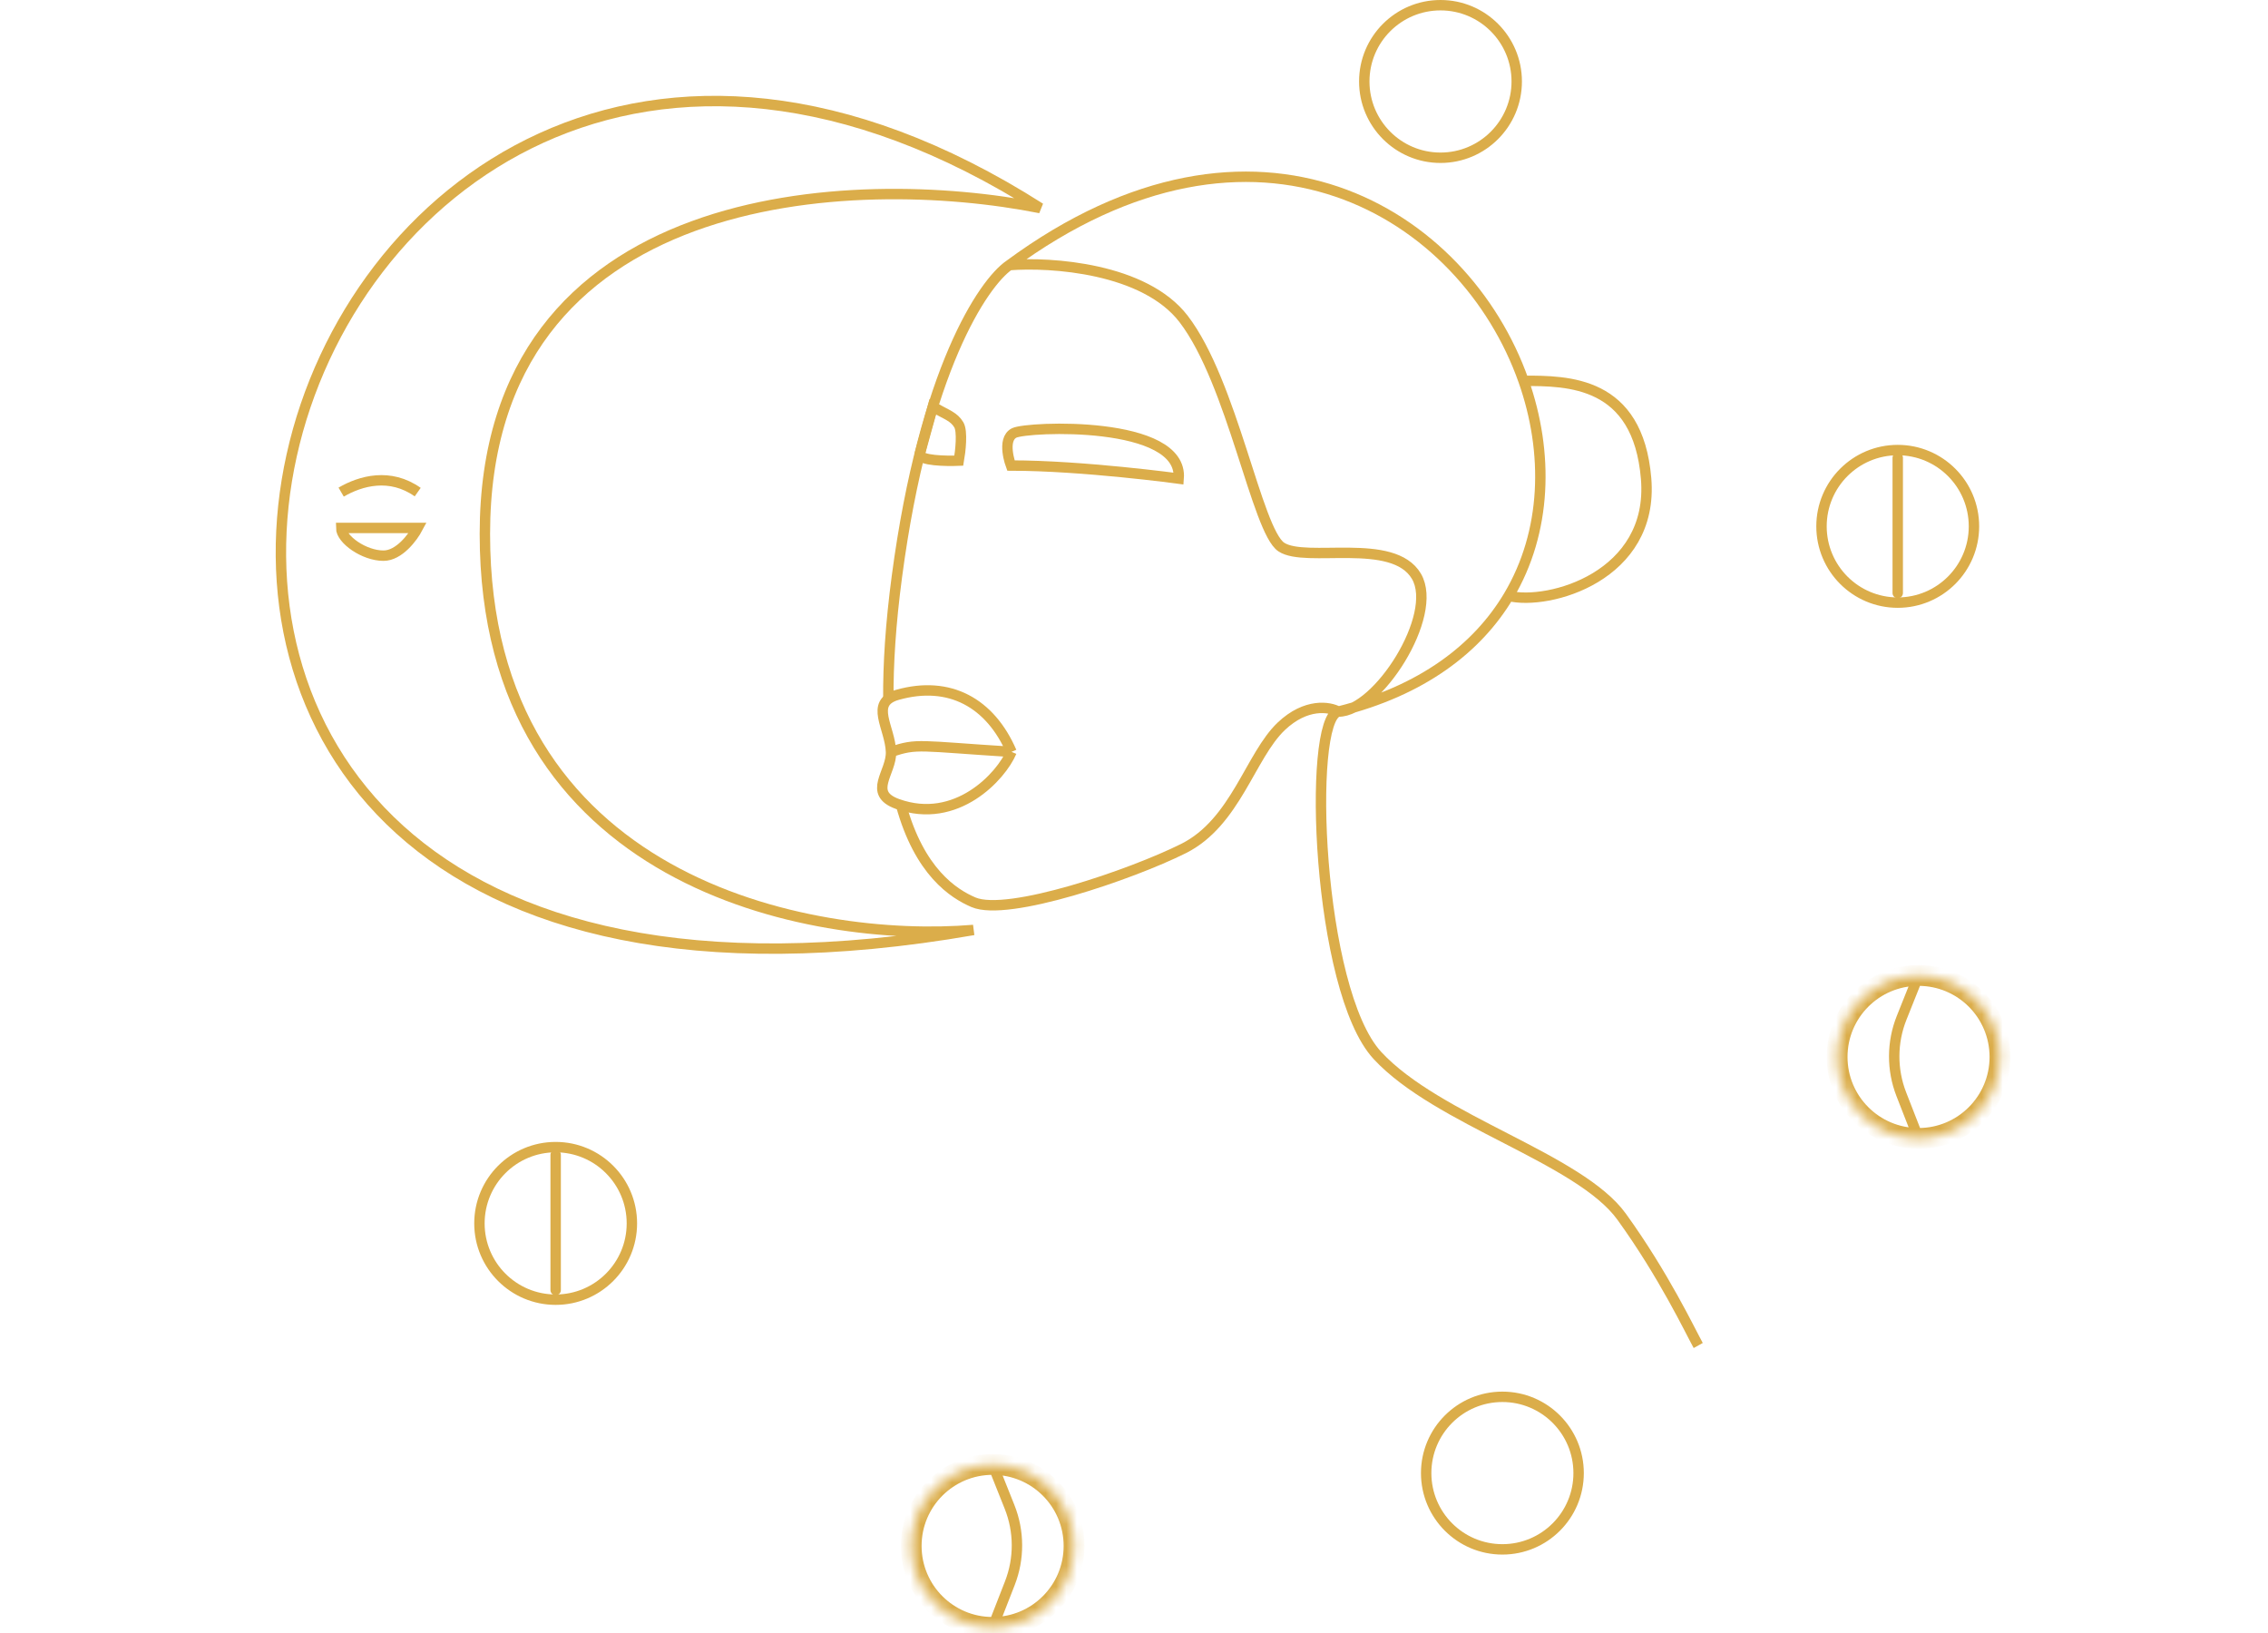<?xml version="1.0" encoding="UTF-8"?> <svg xmlns="http://www.w3.org/2000/svg" width="218" height="157" viewBox="0 0 218 157" fill="none"> <path d="M93.57 89.386C-14.447 108.181 24.691 -27.927 99.989 20C82.195 16.45 46.606 17.745 46.606 51.326C46.606 84.906 77.915 90.691 93.57 89.386Z" stroke="#DBAD4A"></path> <path d="M32.792 47.301C34.671 46.205 37.489 45.422 40.15 47.301M32.792 50.747H40.15C39.68 51.635 38.365 53.41 36.862 53.41C34.984 53.41 32.792 51.843 32.792 50.747Z" stroke="#DBAD4A"></path> <path d="M97.014 25.482C101.032 25.169 110.008 25.764 113.765 30.651C118.461 36.759 120.81 51.012 123.158 52.579C125.506 54.145 133.92 51.571 136.151 55.398C138.343 59.157 132.394 68.398 128.637 68.398M97.014 25.482C94.51 27.205 88.843 35.6 86.213 55.398C85.606 59.962 85.362 63.861 85.388 67.193M97.014 25.482C120.768 7.966 140.764 20.476 146.444 36.603M128.637 68.398C125.621 69.147 126.602 95.181 132.394 101.446C138.186 107.711 151.806 111.314 155.876 116.952C159.946 122.591 162.451 127.916 163.234 129.326M128.637 68.398C127.802 67.928 125.537 67.552 123.158 69.808C120.183 72.627 118.774 79.049 113.765 81.555C108.755 84.061 96.858 88.133 93.57 86.723C91.662 85.905 88.382 83.82 86.609 77.373M128.637 68.398C136.71 66.394 142.017 62.309 145.012 57.278M146.444 36.603C150.71 36.603 157.441 36.603 158.224 46C159.007 55.398 148.864 58.217 145.012 57.278M146.444 36.603C148.882 43.524 148.683 51.111 145.012 57.278" stroke="#DBAD4A"></path> <path d="M97.228 72.266C95.193 67.567 91.279 65.374 86.269 66.784C83.544 67.551 85.557 69.906 85.643 72.266M97.228 72.266C96.236 74.615 91.928 79.312 86.27 77.278C83.343 76.226 85.716 74.244 85.643 72.266M97.228 72.266C88.243 71.701 88.21 71.422 85.643 72.266" stroke="#DBAD4A"></path> <path d="M113.295 46C113.765 40.362 98.736 40.988 97.484 41.615C96.231 42.241 97.171 44.747 97.171 44.747C104.059 44.747 113.295 46 113.295 46Z" stroke="#DBAD4A"></path> <path d="M92.161 40.832C91.692 40.048 91.065 39.892 89.656 39.109L88.404 43.651C88.404 44.278 90.909 44.33 92.161 44.277C92.318 43.39 92.537 41.458 92.161 40.832Z" stroke="#DBAD4A"></path> <path d="M145.788 7.831C145.788 11.88 142.508 15.163 138.461 15.163C134.415 15.163 131.134 11.88 131.134 7.831C131.134 3.782 134.415 0.5 138.461 0.5C142.508 0.5 145.788 3.782 145.788 7.831Z" stroke="#DBAD4A"></path> <path d="M151.737 141.59C151.737 145.64 148.457 148.922 144.41 148.922C140.364 148.922 137.083 145.64 137.083 141.59C137.083 137.541 140.364 134.259 144.41 134.259C148.457 134.259 151.737 137.541 151.737 141.59Z" stroke="#DBAD4A"></path> <path d="M60.737 117.59C60.737 121.64 57.457 124.922 53.41 124.922C49.364 124.922 46.083 121.64 46.083 117.59C46.083 113.541 49.364 110.259 53.41 110.259C57.457 110.259 60.737 113.541 60.737 117.59Z" stroke="#DBAD4A"></path> <path d="M53.41 111V124" stroke="#DBAD4A" stroke-linecap="round"></path> <path d="M189.737 50.59C189.737 54.64 186.457 57.922 182.41 57.922C178.364 57.922 175.083 54.64 175.083 50.59C175.083 46.541 178.364 43.259 182.41 43.259C186.457 43.259 189.737 46.541 189.737 50.59Z" stroke="#DBAD4A"></path> <path d="M182.41 44V57" stroke="#DBAD4A" stroke-linecap="round"></path> <mask id="path-12-inside-1_47_1573" fill="white"> <path d="M176.583 101.59C176.583 105.915 180.087 109.422 184.41 109.422C188.733 109.422 192.237 105.915 192.237 101.59C192.237 97.265 188.733 93.759 184.41 93.759C180.087 93.759 176.583 97.265 176.583 101.59Z"></path> </mask> <path d="M182.783 97.835L183.247 98.02L182.783 97.835ZM182.754 105.176L182.288 105.358L182.754 105.176ZM184.874 93.944L183.247 98.02L182.319 97.65L183.946 93.574L184.874 93.944ZM183.22 104.995L184.876 109.24L183.944 109.603L182.288 105.358L183.22 104.995ZM183.247 98.02C182.354 100.258 182.345 102.75 183.22 104.995L182.288 105.358C181.321 102.878 181.332 100.122 182.319 97.65L183.247 98.02ZM177.583 101.59C177.583 105.364 180.64 108.422 184.41 108.422V110.422C179.534 110.422 175.583 106.467 175.583 101.59H177.583ZM184.41 108.422C188.18 108.422 191.237 105.364 191.237 101.59H193.237C193.237 106.467 189.286 110.422 184.41 110.422V108.422ZM191.237 101.59C191.237 97.817 188.18 94.759 184.41 94.759V92.759C189.286 92.759 193.237 96.713 193.237 101.59H191.237ZM184.41 94.759C180.64 94.759 177.583 97.817 177.583 101.59H175.583C175.583 96.713 179.534 92.759 184.41 92.759V94.759Z" fill="#DBAD4A" mask="url(#path-12-inside-1_47_1573)"></path> <mask id="path-14-inside-2_47_1573" fill="white"> <path d="M103.237 148.59C103.237 152.915 99.733 156.422 95.41 156.422C91.087 156.422 87.583 152.915 87.583 148.59C87.583 144.265 91.087 140.759 95.41 140.759C99.733 140.759 103.237 144.265 103.237 148.59Z"></path> </mask> <path d="M97.037 144.835L96.573 145.021L97.037 144.835ZM97.066 152.176L97.532 152.358L97.066 152.176ZM94.946 140.944L96.573 145.021L97.501 144.65L95.874 140.574L94.946 140.944ZM96.6 151.995L94.944 156.24L95.876 156.603L97.532 152.358L96.6 151.995ZM96.573 145.021C97.466 147.258 97.476 149.75 96.6 151.995L97.532 152.358C98.499 149.878 98.489 147.122 97.501 144.65L96.573 145.021ZM102.237 148.59C102.237 152.364 99.18 155.422 95.41 155.422V157.422C100.286 157.422 104.237 153.467 104.237 148.59H102.237ZM95.41 155.422C91.64 155.422 88.583 152.364 88.583 148.59H86.583C86.583 153.467 90.534 157.422 95.41 157.422V155.422ZM88.583 148.59C88.583 144.817 91.64 141.759 95.41 141.759V139.759C90.534 139.759 86.583 143.713 86.583 148.59H88.583ZM95.41 141.759C99.18 141.759 102.237 144.817 102.237 148.59H104.237C104.237 143.713 100.286 139.759 95.41 139.759V141.759Z" fill="#DBAD4A" mask="url(#path-14-inside-2_47_1573)"></path> </svg> 